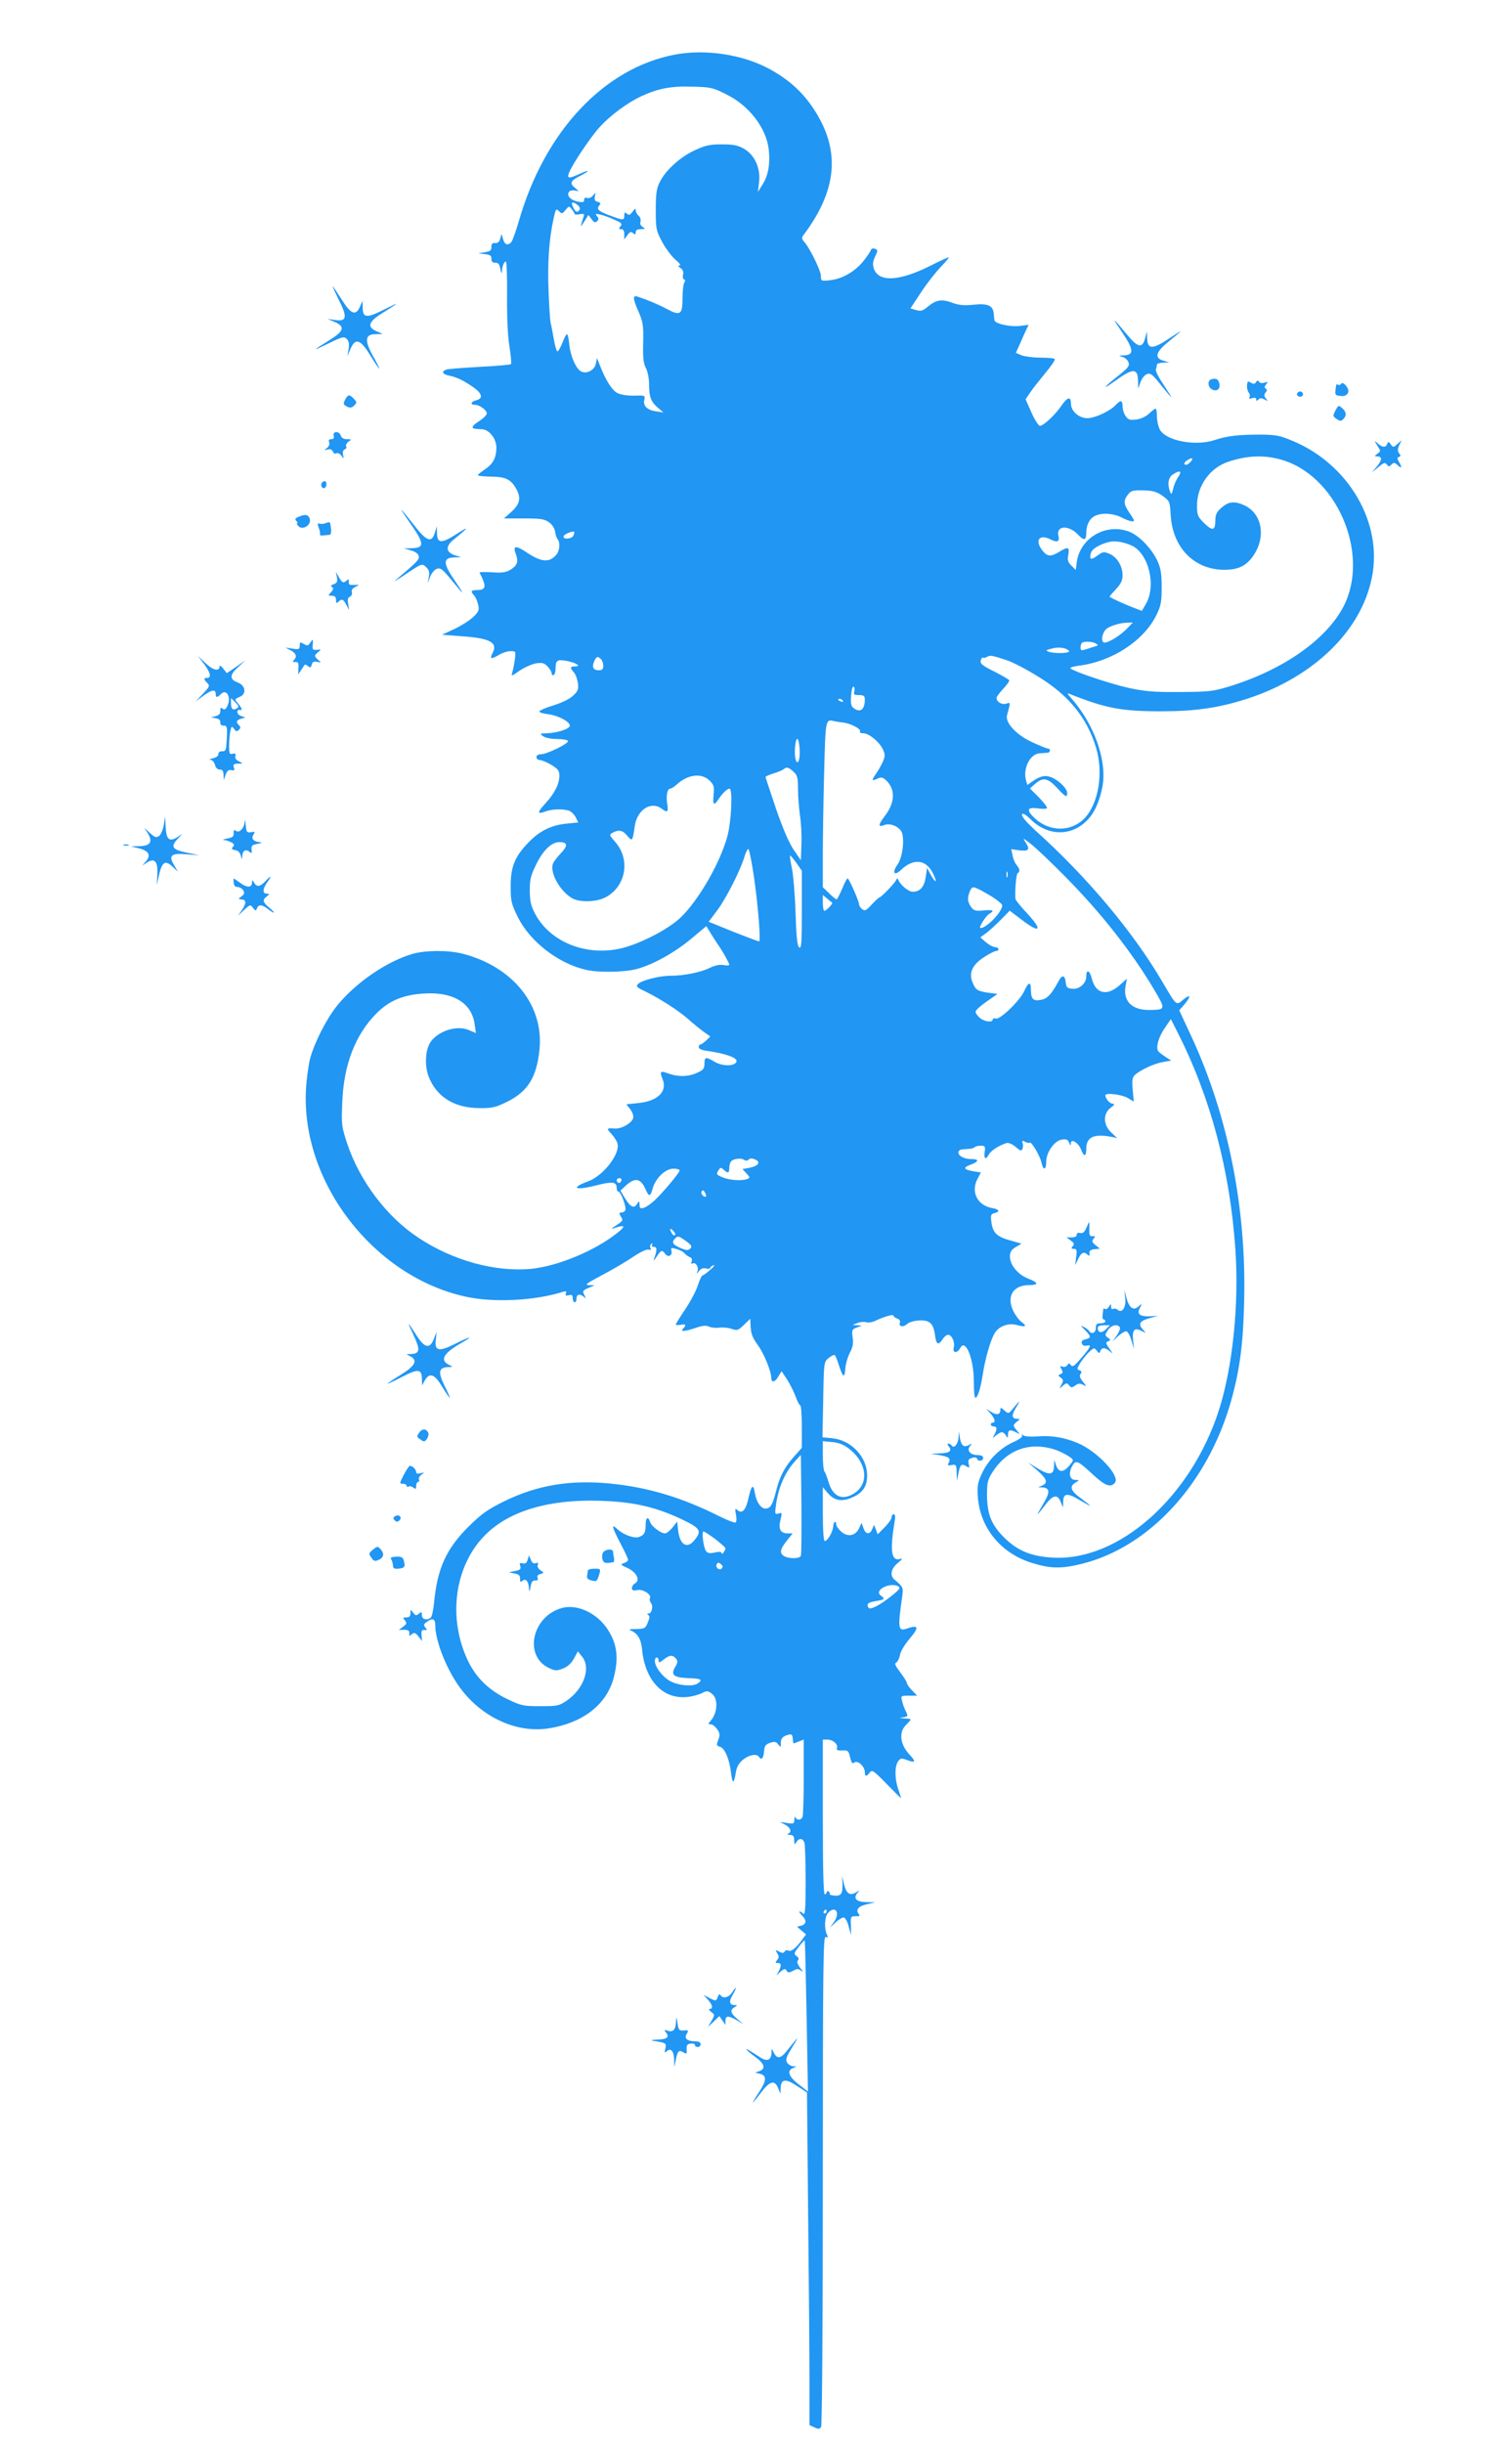<?xml version="1.0" standalone="no"?>
<!DOCTYPE svg PUBLIC "-//W3C//DTD SVG 20010904//EN"
 "http://www.w3.org/TR/2001/REC-SVG-20010904/DTD/svg10.dtd">
<svg version="1.0" xmlns="http://www.w3.org/2000/svg"
 width="792pt" height="1280pt" viewBox="0 0 792 1280"
 preserveAspectRatio="xMidYMid meet">
<g transform="translate(0,1280) scale(0.1,-0.1)"
fill="#2196f3" stroke="none">
<path d="M3535 12514 c-370 -70 -681 -401 -816 -868 -16 -55 -34 -105 -40
-113 -18 -21 -36 -15 -44 15 l-8 27 -7 -25 c-4 -17 -13 -24 -26 -23 -15 2 -20
-4 -20 -20 1 -18 -6 -23 -34 -28 l-35 -6 35 -4 c28 -3 35 -8 34 -25 0 -14 6
-20 20 -20 16 1 22 -7 27 -34 4 -20 7 -26 8 -13 1 28 11 53 21 53 4 0 7 -82 6
-182 -1 -113 4 -215 13 -266 7 -45 11 -86 7 -89 -3 -3 -76 -10 -162 -14 -86
-5 -165 -11 -175 -14 -27 -9 -23 -24 9 -31 43 -9 74 -23 124 -57 53 -35 62
-63 23 -73 -29 -7 -34 -24 -7 -24 24 0 62 -28 62 -45 0 -8 -18 -26 -41 -41
-38 -24 -44 -37 -16 -40 7 0 22 -2 33 -2 38 -3 74 -50 74 -96 0 -53 -17 -85
-60 -114 -19 -13 -36 -26 -37 -30 -2 -4 27 -7 65 -8 77 0 105 -13 132 -57 31
-51 26 -84 -20 -126 l-40 -36 104 0 c90 0 108 -3 133 -21 17 -13 29 -32 31
-50 2 -16 8 -33 13 -38 13 -14 11 -58 -4 -77 -37 -48 -80 -45 -163 11 -51 34
-68 32 -54 -6 17 -43 11 -63 -22 -85 -27 -17 -45 -20 -101 -16 -37 2 -66 2
-65 -2 37 -71 35 -91 -12 -91 -33 0 -37 -6 -16 -29 8 -9 17 -31 21 -49 6 -28
2 -36 -27 -64 -18 -17 -62 -45 -98 -62 l-65 -30 104 -8 c148 -10 190 -33 161
-88 -17 -31 -7 -34 31 -11 19 12 47 21 63 21 28 0 28 -1 23 -42 -3 -24 -9 -54
-13 -67 -7 -24 -6 -24 38 7 25 17 64 34 85 38 34 5 44 2 62 -17 11 -12 21 -29
21 -36 0 -8 5 -11 10 -8 6 3 10 17 10 30 0 47 7 53 58 44 51 -10 80 -29 44
-29 -26 0 -28 -7 -6 -31 9 -10 18 -35 21 -56 4 -33 1 -42 -25 -66 -18 -18 -59
-37 -103 -51 -41 -12 -74 -27 -74 -32 0 -5 20 -11 45 -14 52 -6 115 -39 115
-60 0 -17 -64 -38 -120 -40 -37 -1 -39 -2 -21 -15 12 -9 42 -15 72 -15 29 0
56 -5 59 -10 8 -12 -110 -70 -142 -70 -14 0 -23 -6 -23 -15 0 -8 7 -15 17 -15
9 0 36 -11 60 -25 35 -21 43 -31 43 -56 0 -45 -24 -92 -71 -144 -46 -50 -47
-61 -3 -45 33 13 91 15 123 5 11 -3 28 -19 36 -34 l14 -28 -58 -6 c-80 -7
-143 -37 -200 -96 -74 -76 -96 -128 -96 -232 0 -78 3 -91 37 -161 64 -129 212
-244 358 -277 66 -15 197 -13 264 4 86 23 200 86 288 160 l78 65 26 -43 c14
-23 34 -53 43 -66 21 -31 50 -84 51 -93 0 -4 -13 -5 -29 -2 -20 4 -45 -1 -74
-15 -49 -24 -136 -41 -207 -41 -56 0 -149 -24 -168 -43 -12 -13 -7 -18 40 -40
75 -37 172 -99 223 -144 23 -21 59 -50 79 -65 l37 -26 -22 -21 c-13 -12 -26
-21 -31 -21 -4 0 -8 -6 -8 -14 0 -9 17 -16 48 -20 91 -13 154 -35 150 -54 -5
-26 -71 -28 -114 -3 -47 28 -54 27 -54 -10 0 -26 -6 -33 -43 -49 -45 -20 -100
-20 -154 1 -34 13 -38 6 -23 -31 28 -66 -25 -118 -131 -127 l-58 -6 21 -27
c12 -17 18 -35 14 -47 -8 -25 -60 -55 -94 -53 -45 3 -47 1 -20 -27 14 -16 29
-38 32 -50 17 -53 -73 -170 -152 -199 -97 -36 -71 -50 40 -22 85 22 108 19
108 -12 0 -11 4 -20 9 -20 13 0 45 -86 36 -99 -3 -6 -13 -11 -21 -11 -12 0
-12 -3 -2 -21 14 -21 13 -22 -39 -56 -14 -10 -12 -10 15 -1 47 15 49 5 5 -29
-120 -95 -314 -175 -454 -188 -186 -17 -408 44 -587 163 -166 109 -307 296
-373 492 -30 92 -31 99 -26 220 8 195 68 350 177 461 67 68 140 99 250 106
153 10 251 -49 266 -160 l7 -47 -38 16 c-62 26 -158 -4 -199 -62 -28 -39 -33
-123 -11 -181 41 -107 135 -166 267 -166 66 -1 85 4 142 32 111 54 157 129
172 275 23 231 -139 433 -401 501 -77 20 -197 19 -266 -1 -135 -40 -295 -150
-392 -269 -57 -70 -120 -195 -143 -280 -8 -33 -18 -103 -21 -156 -29 -486 351
-982 834 -1089 147 -33 365 -22 512 25 16 5 20 3 15 -9 -4 -11 0 -13 15 -9 16
4 21 1 21 -16 0 -11 5 -21 10 -21 6 0 10 9 10 20 0 23 19 26 39 8 11 -11 11
-9 2 10 -11 20 -9 24 21 37 l33 14 -30 1 c-25 0 -13 9 70 53 55 29 128 72 163
96 37 25 70 40 79 37 11 -4 14 -2 10 9 -4 8 -1 17 5 21 7 4 8 3 4 -4 -4 -7 -1
-12 10 -12 17 0 16 -18 -1 -65 -4 -11 2 -5 14 13 24 37 29 38 46 15 15 -20 39
-8 32 17 -4 16 -1 17 27 9 17 -5 36 -15 41 -22 6 -7 18 -16 27 -20 12 -4 15
-12 11 -23 -4 -11 -2 -15 4 -11 16 10 34 -18 27 -39 -6 -18 -6 -18 8 0 10 13
22 17 37 13 11 -3 21 -2 21 3 0 4 8 11 18 14 9 3 1 -8 -18 -24 -19 -17 -37
-30 -41 -30 -4 0 -14 -23 -24 -52 -9 -29 -39 -85 -66 -125 -27 -40 -49 -76
-49 -79 0 -4 11 -4 25 -2 27 6 32 -1 13 -20 -17 -17 7 -16 66 4 34 12 54 14
69 7 12 -6 36 -8 54 -6 18 3 47 0 65 -6 29 -10 34 -9 65 21 l33 32 1 -25 c2
-54 7 -69 40 -115 32 -45 69 -136 69 -170 0 -26 19 -24 36 6 l18 29 28 -42
c15 -23 35 -63 45 -89 9 -27 21 -48 25 -48 4 0 8 -50 8 -111 l0 -111 -41 -46
c-51 -58 -75 -104 -95 -185 -18 -70 -29 -87 -55 -87 -24 0 -48 36 -55 82 -8
49 -18 41 -33 -26 -14 -64 -33 -85 -57 -65 -14 11 -15 9 -9 -23 4 -20 3 -38
-2 -41 -5 -3 -44 12 -86 33 -195 98 -375 152 -573 171 -208 20 -379 -8 -553
-93 -87 -43 -118 -65 -186 -132 -117 -116 -164 -219 -181 -396 -4 -41 -12 -78
-18 -82 -22 -15 -46 -8 -46 13 0 19 -2 20 -16 8 -14 -11 -18 -10 -30 6 -14 18
-14 18 -14 -3 0 -16 -6 -22 -21 -22 -19 0 -20 -2 -8 -16 11 -14 10 -18 -10
-33 l-22 -17 28 1 c21 0 28 -5 27 -18 -2 -15 1 -16 13 -5 13 10 19 8 35 -12
l19 -24 -3 30 c-2 23 1 29 15 28 15 -2 16 1 5 13 -10 12 -9 18 7 29 30 23 45
17 45 -17 0 -78 53 -217 120 -314 113 -164 303 -254 476 -226 179 29 302 125
339 266 27 105 17 179 -34 255 -56 84 -159 131 -238 109 -155 -43 -201 -248
-70 -313 34 -16 42 -17 75 -4 24 9 44 26 58 52 l21 38 23 -29 c46 -58 8 -167
-80 -228 -41 -28 -49 -30 -139 -30 -90 0 -101 2 -173 37 -97 46 -164 112 -206
199 -109 227 -71 500 90 661 134 134 361 195 657 176 142 -9 248 -36 369 -93
101 -48 109 -61 71 -109 -39 -50 -78 -28 -87 50 l-5 46 -24 -31 c-14 -17 -31
-31 -40 -31 -22 0 -71 37 -78 60 -10 32 -23 23 -23 -14 0 -42 -7 -55 -35 -65
-25 -9 -81 11 -114 42 -33 30 -28 11 17 -76 22 -41 40 -80 40 -86 0 -5 -10
-13 -22 -17 -20 -6 -18 -9 20 -26 48 -23 67 -64 38 -80 -9 -5 -16 -16 -16 -25
0 -12 7 -14 29 -10 30 6 77 -25 65 -44 -3 -5 0 -16 6 -24 13 -16 4 -55 -13
-55 -8 0 -9 -3 -1 -8 8 -5 7 -16 -3 -39 -12 -31 -17 -33 -61 -34 -34 0 -42 -2
-27 -8 35 -15 53 -45 58 -98 16 -168 114 -267 245 -249 23 3 55 12 70 20 25
13 30 12 51 -4 34 -25 30 -101 -7 -142 -14 -16 -14 -18 1 -18 9 0 24 -12 34
-26 14 -21 15 -31 5 -56 -10 -26 -9 -31 8 -35 26 -7 50 -62 59 -136 8 -63 15
-62 26 5 4 24 16 46 36 62 31 26 73 34 84 16 13 -20 24 -9 27 27 2 30 8 38 32
46 24 8 32 6 43 -9 12 -16 13 -16 13 9 0 20 7 30 26 38 31 11 34 9 37 -20 1
-11 2 -21 3 -21 2 0 14 4 28 10 l26 10 0 -194 c0 -107 -3 -201 -6 -210 -7 -19
-30 -21 -37 -3 -3 6 -6 1 -6 -12 -1 -22 -4 -23 -38 -18 l-38 6 28 -15 c28 -15
36 -39 15 -47 -7 -3 -3 -6 10 -6 17 -1 22 -7 22 -28 1 -24 2 -25 11 -11 14 25
36 22 43 -4 3 -13 6 -104 6 -202 0 -140 -3 -177 -12 -168 -7 7 -16 12 -20 12
-4 0 1 -9 12 -20 26 -26 25 -46 -2 -54 l-23 -6 23 -20 24 -20 -20 -27 c-30
-43 -59 -66 -72 -58 -7 4 -16 2 -20 -5 -6 -9 -12 -9 -29 0 -20 10 -21 10 -10
-9 10 -15 10 -23 0 -35 -11 -13 -11 -16 3 -16 19 0 20 -13 5 -43 l-12 -22 22
20 c19 16 24 17 31 5 7 -12 13 -12 34 -1 21 12 28 12 43 0 11 -9 10 -4 -5 15
-15 20 -19 33 -13 39 7 7 5 14 -6 23 -16 11 -15 15 11 49 15 20 29 35 31 33 2
-2 6 -180 10 -397 l7 -394 -48 37 c-53 41 -64 72 -30 86 20 8 20 9 1 9 -11 1
-25 9 -32 19 -9 16 -5 30 28 83 22 35 30 53 19 39 -11 -14 -34 -42 -50 -62
-32 -40 -51 -41 -68 -5 -10 21 -11 21 -11 -6 -1 -35 -24 -44 -56 -23 -14 9
-36 23 -50 32 -43 28 -27 7 20 -27 49 -35 58 -63 23 -75 l-23 -8 25 -6 c37 -9
36 -35 -4 -96 -20 -30 -34 -54 -32 -54 2 0 22 24 44 54 46 60 71 65 89 18 l11
-27 1 31 c2 47 26 50 86 10 l52 -34 6 -639 c4 -351 7 -743 7 -871 l0 -232 26
-12 c21 -10 27 -9 35 3 5 8 9 539 9 1293 0 1141 2 1278 15 1272 12 -4 13 -2 7
12 -16 30 -13 95 5 114 38 42 66 2 32 -46 l-22 -31 31 29 c17 15 36 26 43 24
8 -3 19 -24 25 -49 l12 -44 -1 50 c-2 48 -1 50 25 50 21 -1 24 2 16 12 -18 22
-1 41 44 51 l43 10 -48 1 c-52 1 -69 19 -46 48 13 15 12 15 -7 3 -32 -20 -51
-6 -63 42 l-10 43 2 -40 c1 -52 -7 -65 -42 -62 -16 1 -27 5 -25 9 2 4 0 9 -6
13 -5 3 -10 1 -10 -4 0 -6 -4 -11 -10 -11 -7 0 -10 142 -10 405 l0 405 24 0
c29 0 57 -25 50 -44 -4 -10 3 -14 27 -13 30 2 34 -1 42 -36 7 -30 12 -35 22
-27 17 14 55 -21 55 -50 0 -25 9 -25 26 -2 12 15 20 10 89 -61 41 -42 75 -76
75 -73 0 2 -7 23 -15 46 -19 54 -19 120 -1 146 13 17 18 18 47 7 43 -17 48 -9
16 25 -52 54 -61 119 -22 158 14 14 25 27 25 29 0 3 -15 6 -32 6 -29 2 -30 2
-7 6 26 4 26 5 14 31 -8 15 -17 39 -20 55 -7 26 -6 27 36 27 l43 0 -27 28
c-15 15 -27 33 -27 39 0 5 -16 31 -35 56 -25 33 -31 46 -21 50 7 3 16 21 20
39 3 20 26 58 53 89 49 58 44 72 -18 50 -45 -15 -47 3 -23 170 6 46 5 48 -41
87 -25 21 -18 58 18 87 24 20 27 25 11 21 -46 -13 -53 43 -28 196 5 25 3 38
-5 38 -6 0 -11 -7 -11 -16 0 -9 -16 -32 -36 -52 l-37 -37 -9 25 -10 25 -9 -22
c-12 -31 -35 -29 -46 4 l-10 28 -14 -30 c-19 -39 -61 -46 -95 -14 -13 12 -24
28 -24 36 0 24 -15 13 -16 -12 -2 -28 -29 -75 -44 -75 -6 0 -10 56 -10 141 l0
141 25 -30 c35 -41 73 -48 129 -24 56 25 78 58 78 116 0 96 -83 184 -182 194
l-52 5 4 197 c3 196 4 198 28 218 14 11 28 18 32 16 4 -3 15 -29 24 -59 20
-61 29 -64 32 -8 2 21 12 56 23 78 16 29 20 50 15 82 -5 38 -3 42 22 51 l27
10 -25 2 -25 1 25 10 c13 6 34 8 46 5 13 -4 35 0 51 8 44 21 93 35 93 26 0 -5
9 -11 19 -15 11 -3 18 -12 15 -20 -9 -22 16 -28 37 -9 11 10 38 18 64 19 54 3
74 -16 82 -74 7 -52 17 -59 39 -26 9 14 22 25 30 25 19 0 37 -38 30 -66 -8
-31 18 -33 34 -3 28 52 72 -60 71 -181 0 -44 3 -80 8 -80 12 0 28 50 40 130
12 75 37 163 58 203 20 40 73 61 120 48 44 -13 55 -6 25 15 -12 8 -32 34 -43
56 -39 77 -4 138 81 138 52 0 51 13 -4 34 -53 20 -96 72 -96 115 0 24 7 36 30
50 l31 18 -59 17 c-70 19 -92 40 -99 96 -5 36 -3 42 16 47 31 8 26 20 -14 27
-75 14 -110 83 -76 150 l19 36 -39 6 c-52 9 -57 20 -14 35 43 16 45 29 4 29
-38 0 -69 16 -69 35 0 8 10 16 23 16 12 1 29 2 39 3 9 1 20 4 24 9 4 4 18 7
32 7 21 0 24 -4 20 -30 -6 -38 5 -47 21 -17 11 21 51 47 93 61 10 3 30 -5 48
-20 25 -22 31 -23 36 -10 3 9 4 23 0 31 -4 12 -2 13 13 6 10 -6 21 -8 24 -5 9
9 54 -68 62 -103 9 -44 25 -42 25 2 0 50 43 112 82 117 23 4 32 0 38 -16 7
-18 9 -18 9 -3 1 27 41 2 54 -34 15 -39 27 -37 27 5 0 62 40 80 134 62 l28 -6
-31 29 c-43 40 -44 100 -3 130 20 15 23 20 10 21 -15 0 -38 27 -38 44 0 15 88
4 117 -14 l32 -19 -6 62 c-4 52 -2 65 13 79 32 27 99 58 145 66 l44 8 -30 19
c-16 11 -34 24 -38 30 -14 18 1 74 34 121 l32 47 35 -69 c173 -341 275 -724
303 -1138 20 -288 -15 -620 -87 -843 -147 -455 -525 -790 -869 -770 -113 6
-186 36 -256 106 -67 67 -89 123 -89 226 0 61 4 77 29 116 73 114 187 158 316
121 44 -13 105 -47 105 -59 0 -5 -11 -20 -25 -35 -29 -31 -50 -28 -64 10 l-9
27 -1 -33 c-1 -46 -23 -50 -84 -13 l-52 32 48 -41 c52 -46 58 -66 25 -80 -23
-9 -23 -9 -2 -9 44 -2 46 -24 10 -84 -19 -32 -33 -57 -31 -57 1 0 20 22 40 49
41 54 65 58 82 13 l11 -27 1 31 c1 45 22 47 85 9 31 -18 56 -32 56 -30 0 2
-23 20 -50 40 -53 39 -60 61 -25 82 20 12 20 12 -2 13 -29 0 -38 32 -18 70 19
37 28 34 113 -45 61 -56 90 -67 112 -40 29 35 -91 164 -195 208 -69 29 -134
40 -205 35 -43 -3 -73 -1 -81 6 -9 8 -10 8 -5 -1 4 -7 -14 -21 -48 -36 -69
-32 -131 -94 -163 -164 -22 -47 -25 -66 -21 -123 12 -162 121 -295 284 -345
96 -30 153 -31 259 -5 357 88 662 422 784 855 45 162 63 296 68 522 12 485
-83 964 -273 1378 l-67 144 27 31 c36 43 33 57 -6 25 -38 -32 -34 -35 -111 96
-152 259 -394 548 -666 792 -45 42 -71 72 -68 81 4 10 18 2 49 -28 99 -95 236
-84 315 25 36 50 63 140 63 207 0 131 -65 288 -169 406 -22 25 -23 28 -6 21
186 -74 269 -90 475 -90 185 0 304 18 454 66 348 114 596 355 652 634 58 285
-120 593 -415 716 -66 28 -88 32 -166 33 -119 0 -179 -7 -244 -29 -100 -33
-256 -3 -286 56 -8 15 -15 46 -15 69 0 22 -3 40 -7 40 -4 0 -19 -12 -34 -26
-16 -15 -43 -28 -67 -31 -33 -4 -42 -2 -56 18 -9 13 -16 36 -16 51 0 33 -10
35 -36 7 -29 -32 -109 -69 -149 -69 -43 0 -85 37 -85 74 0 41 -17 39 -49 -7
-34 -50 -95 -107 -114 -107 -7 0 -27 31 -44 69 l-31 70 26 38 c14 21 50 66 79
101 29 35 51 67 48 71 -2 5 -36 8 -74 8 -38 0 -83 6 -100 12 l-30 13 21 46
c11 26 26 59 33 74 l13 27 -46 -6 c-53 -6 -131 12 -133 30 -1 7 -3 23 -4 36
-4 41 -31 53 -106 45 -52 -5 -78 -2 -113 11 -53 20 -82 15 -126 -21 -26 -22
-36 -25 -61 -18 l-30 9 56 85 c31 47 77 105 101 130 24 25 44 48 44 52 0 3
-44 -17 -97 -44 -163 -82 -272 -87 -296 -14 -7 21 -5 37 7 63 15 31 15 34 -1
40 -10 4 -19 1 -21 -6 -2 -7 -18 -31 -36 -54 -43 -56 -110 -96 -174 -104 -51
-6 -52 -5 -52 21 0 28 -58 146 -87 179 -12 12 -14 22 -8 31 183 241 200 452
54 670 -58 87 -130 151 -231 206 -140 75 -333 104 -493 74z m269 -208 c121
-59 211 -178 223 -291 8 -73 -3 -134 -32 -180 l-25 -40 6 51 c9 73 -23 143
-79 175 -34 19 -56 23 -118 23 -63 0 -86 -6 -142 -32 -75 -35 -152 -105 -182
-167 -16 -32 -20 -60 -20 -145 0 -100 2 -108 34 -168 19 -35 51 -77 70 -93 20
-16 29 -29 21 -29 -10 0 -9 -4 5 -14 12 -8 16 -20 13 -34 -3 -12 -1 -23 5 -25
7 -2 7 -8 1 -18 -5 -8 -9 -45 -9 -84 0 -83 -12 -91 -84 -52 -41 22 -100 47
-153 64 -25 8 -23 -13 8 -82 22 -52 25 -70 23 -159 -2 -79 1 -108 14 -133 10
-19 17 -55 17 -88 0 -64 10 -90 48 -122 l27 -23 -40 6 c-46 7 -68 30 -60 61 5
22 3 23 -52 21 -33 -1 -71 5 -88 13 -29 14 -64 70 -95 151 l-13 33 -6 -30 c-7
-35 -51 -56 -79 -39 -27 16 -55 83 -60 141 -3 29 -8 53 -12 53 -4 0 -15 -20
-24 -45 -10 -25 -21 -45 -26 -45 -4 0 -13 28 -19 63 -6 34 -13 73 -17 87 -3
14 -8 93 -11 175 -5 145 3 262 27 372 11 49 13 52 28 37 15 -15 17 -15 34 6
18 22 19 22 33 4 8 -10 15 -22 15 -25 0 -3 12 -4 27 -1 20 4 25 1 21 -9 -3 -8
-8 -25 -12 -39 -6 -20 -3 -18 14 9 l22 35 17 -22 c13 -18 19 -20 29 -10 9 9 9
15 -1 26 -10 13 -8 14 18 8 17 -4 50 -16 74 -27 37 -16 42 -21 31 -34 -10 -12
-10 -15 4 -15 11 0 16 -9 16 -27 l0 -27 16 22 c13 18 19 21 30 11 11 -9 14 -8
14 5 0 11 9 16 28 16 23 1 25 2 9 11 -11 7 -16 17 -12 28 3 10 -1 24 -10 31
-8 7 -15 20 -15 28 0 12 -4 11 -16 -6 -13 -18 -19 -21 -30 -11 -11 9 -14 7
-14 -10 0 -26 -6 -26 -74 0 -62 23 -73 33 -57 53 9 10 7 15 -8 19 -15 3 -18
11 -15 28 5 23 5 23 -10 5 -8 -10 -22 -16 -31 -13 -10 4 -15 1 -15 -10 0 -12
-7 -14 -32 -9 -39 7 -63 33 -47 52 5 6 20 9 32 6 22 -5 21 -5 -2 15 -29 24
-23 36 30 63 52 27 50 34 -3 10 -60 -27 -70 -26 -57 6 15 40 110 183 158 236
53 60 146 129 216 162 89 42 159 56 272 52 95 -2 108 -5 177 -40z m-779 -579
c10 -8 15 -19 11 -25 -11 -18 -22 -14 -34 13 -13 28 -5 32 23 12z m3678 -1332
c295 -77 476 -491 336 -768 -90 -176 -318 -336 -604 -423 -82 -25 -105 -27
-255 -28 -138 -1 -182 3 -270 22 -98 22 -285 85 -303 102 -5 4 16 10 45 14
174 22 340 131 406 266 23 48 27 67 27 145 0 71 -5 100 -22 137 -30 65 -96
134 -149 154 -121 46 -257 -33 -274 -161 l-5 -40 -23 23 c-18 18 -22 29 -16
57 7 41 -1 44 -48 15 -44 -27 -62 -25 -87 6 -42 53 -18 89 40 60 37 -19 51
-13 43 18 -13 54 53 58 102 7 32 -34 44 -32 44 9 0 41 18 76 47 89 37 17 95
13 138 -9 37 -19 65 -26 65 -15 0 2 -11 21 -25 41 -30 44 -31 64 -6 95 16 20
26 22 80 21 51 -1 70 -7 101 -29 37 -27 38 -30 42 -98 9 -171 121 -287 278
-289 76 0 117 19 155 74 69 100 45 225 -52 266 -49 21 -79 17 -115 -15 -26
-23 -32 -36 -32 -70 -1 -51 -16 -53 -62 -7 -30 30 -34 40 -34 88 0 105 69 200
167 231 96 31 179 35 266 12z m-468 -15 c-10 -11 -22 -17 -28 -13 -6 4 -3 12
8 20 28 20 41 16 20 -7z m-63 -77 c-11 -16 -23 -44 -27 -63 -7 -30 -9 -32 -16
-15 -15 38 -10 73 13 89 37 26 52 20 30 -11z m-3168 -307 c-7 -19 -58 -23 -52
-4 4 11 48 29 56 23 1 -1 0 -10 -4 -19z m2924 -53 c90 -42 131 -214 72 -310
l-19 -32 -52 20 c-44 17 -107 46 -117 54 -1 1 14 19 33 39 27 29 35 46 35 74
0 48 -29 95 -69 112 -29 12 -35 11 -62 -9 -35 -26 -44 -22 -35 12 5 23 50 49
101 60 27 6 73 -2 113 -20z m-24 -434 c-41 -43 -113 -84 -125 -72 -15 15 0 62
24 75 31 16 68 26 101 27 l30 1 -30 -31z m-164 -79 c13 -8 13 -9 0 -14 -8 -2
-30 -9 -47 -15 -29 -9 -33 -8 -33 8 0 10 3 21 7 24 9 10 56 8 73 -3z m-162
-26 c12 -4 22 -10 22 -15 0 -11 -80 -12 -107 -2 -16 6 -15 8 7 14 33 9 51 10
78 3z m-303 -62 c33 -11 109 -51 169 -89 156 -96 251 -215 297 -368 40 -130
14 -291 -59 -369 -70 -74 -186 -74 -264 1 -43 41 -37 57 16 50 24 -4 46 -3 50
0 4 4 -15 29 -41 56 l-48 48 28 25 c41 35 65 30 113 -21 46 -50 54 -54 54 -27
0 23 -46 67 -84 82 -32 12 -58 6 -98 -22 l-27 -19 -7 26 c-16 63 22 137 72
140 16 1 35 3 42 3 15 2 16 22 1 22 -6 0 -43 15 -84 34 -82 38 -141 102 -130
141 19 69 19 68 -4 60 -23 -7 -51 9 -51 30 0 6 16 28 36 49 19 20 33 40 30 44
-2 4 -38 25 -79 46 -61 30 -74 41 -70 57 3 10 8 17 12 15 4 -3 13 -1 21 4 16
10 27 8 105 -18z m-2127 6 c7 -7 12 -22 12 -35 0 -18 -6 -23 -24 -23 -29 0
-37 17 -23 48 12 25 18 27 35 10z m1327 -169 c-5 -16 -1 -19 24 -19 26 0 31
-4 31 -24 0 -53 -25 -71 -60 -43 -12 9 -15 26 -12 64 2 30 8 50 13 47 6 -3 7
-14 4 -25z m-60 -49 c3 -6 -1 -7 -9 -4 -18 7 -21 14 -7 14 6 0 13 -4 16 -10z
m3 -114 c39 -5 94 -34 87 -46 -4 -6 4 -10 16 -10 30 0 82 -42 102 -81 14 -29
14 -37 2 -67 -8 -18 -24 -46 -35 -62 -26 -37 -25 -42 5 -28 20 9 28 8 44 -6
52 -47 51 -117 -4 -189 -36 -47 -37 -61 -1 -47 32 12 84 -13 92 -45 12 -47 -1
-130 -25 -163 -30 -42 -17 -62 18 -28 66 63 133 56 169 -20 25 -51 12 -51 -15
-1 l-17 32 -7 -48 c-8 -52 -29 -76 -67 -77 -22 0 -63 32 -76 61 -5 12 -7 12
-12 0 -8 -17 -79 -91 -88 -91 -3 0 -21 -17 -40 -37 -29 -32 -36 -35 -50 -24
-9 7 -16 19 -16 25 0 16 -53 136 -60 136 -4 0 -17 -25 -29 -55 -13 -30 -26
-55 -29 -55 -3 0 -21 14 -39 32 l-33 32 0 170 c0 94 3 289 7 433 7 279 7 278
54 266 10 -2 30 -5 47 -7z m-229 -151 c1 -54 -14 -77 -23 -35 -8 43 4 122 15
95 4 -11 8 -38 8 -60z m-32 -107 c20 -18 23 -31 23 -90 0 -38 5 -99 10 -136 6
-37 10 -106 8 -152 l-3 -85 -39 57 c-25 38 -56 111 -92 215 -29 87 -54 161
-54 164 0 3 19 12 43 19 23 7 46 17 52 22 15 13 27 10 52 -14z m-442 -44 c24
-23 27 -31 23 -75 -6 -54 2 -61 25 -25 21 31 46 56 58 56 18 0 10 -172 -11
-250 -42 -153 -172 -370 -268 -445 -75 -59 -200 -120 -287 -141 -183 -43 -370
31 -450 177 -24 45 -29 66 -30 124 0 60 5 80 33 137 37 76 81 118 122 118 44
0 46 -18 8 -58 -20 -21 -38 -45 -42 -56 -17 -48 41 -149 105 -182 40 -20 122
-18 169 6 107 55 134 195 55 288 -34 39 -35 41 -16 51 32 18 54 13 77 -16 26
-32 28 -28 39 51 12 85 85 133 141 91 30 -23 36 -18 29 25 -7 42 0 80 16 80 5
0 19 9 31 19 58 55 130 65 173 25z m1861 -501 c187 -188 352 -397 471 -598 59
-100 59 -103 -23 -104 -95 -2 -143 46 -128 127 l7 37 -30 -27 c-70 -67 -133
-56 -154 27 -11 45 -29 52 -29 11 0 -36 -37 -68 -73 -64 -28 3 -32 7 -35 36
-4 36 -19 38 -36 6 -38 -71 -60 -94 -93 -100 -41 -8 -53 4 -53 54 0 43 -13 40
-35 -8 -23 -51 -128 -152 -149 -144 -9 3 -16 1 -16 -5 0 -17 -43 -12 -67 8
-13 11 -23 25 -23 33 0 7 26 31 58 53 l57 40 -47 6 c-59 9 -67 14 -84 55 -21
49 0 94 63 133 26 17 54 31 61 31 19 0 14 20 -5 20 -10 0 -31 11 -48 25 l-30
26 30 22 c17 12 51 44 77 70 l47 48 67 -51 c93 -70 106 -52 26 35 -34 36 -63
71 -63 78 -4 39 4 133 12 135 13 5 11 23 -6 42 -8 9 -18 31 -21 50 l-7 33 41
-6 c50 -6 59 3 35 40 -17 27 -16 27 27 -7 25 -19 104 -94 176 -167z m-1627 -3
c22 -152 37 -340 27 -340 -4 0 -65 23 -136 51 l-128 52 46 61 c47 64 122 211
143 284 7 23 16 39 20 35 4 -4 17 -69 28 -143z m224 69 l27 -39 0 -206 c0
-173 -2 -205 -14 -195 -10 8 -15 56 -19 184 -3 94 -12 200 -20 235 -7 34 -11
62 -8 62 3 -1 18 -19 34 -41z m1104 -71 c-3 -7 -5 -2 -5 12 0 14 2 19 5 13 2
-7 2 -19 0 -25z m-79 -105 c28 -18 52 -38 52 -44 0 -34 -82 -119 -114 -119
-12 0 25 60 44 73 32 19 24 24 -29 19 -42 -4 -50 -1 -65 19 -19 28 -20 49 -5
83 10 22 14 23 38 13 14 -6 50 -26 79 -44z m-839 -30 c6 -4 -31 -43 -41 -43
-4 0 -8 19 -8 42 l0 41 23 -19 c12 -10 24 -20 26 -21z m-437 -1345 c7 7 17 7
34 0 31 -14 16 -35 -33 -44 l-34 -6 21 -23 c19 -20 19 -23 5 -29 -29 -11 -94
-7 -131 9 -31 13 -33 16 -22 34 11 18 14 19 28 6 23 -21 30 -19 30 8 0 12 4
27 8 33 10 16 54 22 70 10 8 -6 17 -5 24 2z m-362 -57 c0 -12 -86 -115 -131
-157 -19 -18 -44 -35 -56 -39 -19 -5 -23 -3 -23 17 -1 20 -2 21 -11 6 -16 -29
-36 -21 -64 25 l-25 42 30 28 c47 42 76 36 101 -20 18 -42 26 -41 38 4 15 53
67 103 108 103 18 0 33 -4 33 -9z m-306 -56 c-4 -8 -10 -12 -15 -9 -14 8 -10
24 6 24 9 0 12 -6 9 -15z m444 -80 c-9 -9 -30 14 -23 25 6 9 10 8 17 -4 6 -10
8 -19 6 -21z m-162 -203 c-4 -3 -11 0 -16 8 -15 24 -11 33 6 15 9 -9 13 -19
10 -23z m80 -70 c-11 -11 -19 -11 -48 1 -45 19 -52 31 -32 51 14 15 19 14 54
-11 32 -23 37 -30 26 -41z m829 -1047 c98 -74 110 -188 25 -238 -61 -36 -109
-13 -131 65 -7 24 -16 47 -21 53 -4 5 -8 42 -8 83 l0 75 50 -5 c33 -3 61 -14
85 -33z m-250 -562 c-5 -16 -59 -17 -86 -3 -27 15 -24 36 12 81 l31 39 -25 0
c-39 0 -51 23 -39 70 9 38 9 40 -10 34 -19 -6 -20 -3 -13 47 13 92 48 172 104
232 l26 28 3 -258 c1 -142 0 -263 -3 -270z m-448 87 c29 -23 53 -44 53 -48 0
-12 -20 -38 -20 -26 0 8 -11 9 -35 4 -25 -6 -38 -4 -46 6 -14 17 -25 104 -14
104 5 0 32 -18 62 -40z m33 -154 c-13 -13 -35 7 -25 24 5 8 11 8 21 -1 10 -8
12 -15 4 -23z m928 -95 c9 -6 1 -17 -30 -42 -69 -56 -120 -82 -129 -68 -12 20
-2 28 42 35 43 7 47 11 22 29 -38 28 53 73 95 46z m-1167 -377 c10 -13 10 -20
-5 -45 -24 -40 -7 -54 68 -57 68 -2 79 -8 52 -27 -27 -20 -108 -12 -152 15
-38 24 -74 73 -74 103 0 9 5 17 10 17 6 0 10 -7 10 -16 0 -13 5 -12 26 5 32
25 47 26 65 5z m789 -1324 c0 -5 -5 -10 -11 -10 -5 0 -7 5 -4 10 3 6 8 10 11
10 2 0 4 -4 4 -10z"/>
<path d="M1775 11229 c46 -90 41 -114 -19 -105 l-41 6 38 -16 c55 -24 49 -47
-22 -92 -98 -61 -100 -64 -13 -22 75 37 84 39 98 25 12 -11 14 -26 10 -53 l-6
-37 16 38 c26 59 51 51 103 -33 23 -38 45 -70 47 -70 3 0 -11 29 -32 65 -46
83 -42 115 14 115 l37 1 -32 14 c-51 22 -44 49 26 93 98 61 100 64 15 22 -93
-47 -114 -46 -114 9 l-1 36 -13 -30 c-22 -51 -47 -42 -96 36 -24 38 -45 69
-47 69 -2 0 13 -32 32 -71z"/>
<path d="M5879 11058 c60 -89 62 -117 8 -119 -29 -1 -29 -2 -8 -8 13 -3 27
-16 32 -28 7 -19 -1 -29 -56 -73 -76 -60 -87 -77 -17 -27 96 70 122 71 123 3
l1 -41 12 34 c7 19 22 38 34 42 18 7 29 -2 72 -56 29 -36 53 -65 55 -65 2 0
-17 30 -41 67 -25 36 -43 72 -39 80 3 8 5 19 5 24 0 5 15 9 33 10 l32 1 -30 9
c-47 13 -42 42 13 89 26 21 58 49 72 60 14 12 -10 -2 -52 -30 -91 -61 -117
-61 -119 -2 l-1 37 -10 -37 c-15 -55 -38 -49 -99 25 -75 90 -78 91 -20 5z"/>
<path d="M6343 10813 c-19 -7 -16 -41 5 -52 26 -14 46 2 39 31 -6 24 -18 29
-44 21z"/>
<path d="M6532 10782 c-1 -14 3 -31 9 -38 6 -7 8 -18 4 -25 -5 -8 -1 -9 14 -4
14 4 21 2 21 -6 0 -10 3 -10 12 -1 8 8 16 8 32 0 19 -10 20 -10 7 5 -10 13
-11 20 -2 31 9 10 9 16 1 21 -8 5 -7 11 2 22 11 14 10 15 -9 9 -12 -4 -24 -2
-28 5 -6 8 -10 7 -16 -2 -6 -11 -13 -11 -27 -3 -15 10 -18 8 -20 -14z"/>
<path d="M7025 10790 c-4 -6 -11 -8 -16 -5 -9 6 -10 5 -14 -32 -2 -22 1 -25
35 -27 21 -2 38 16 32 34 -10 25 -30 41 -37 30z"/>
<path d="M6795 10741 c-7 -12 12 -24 25 -16 11 7 4 25 -10 25 -5 0 -11 -4 -15
-9z"/>
<path d="M1810 10711 c-14 -26 -13 -29 9 -41 15 -7 24 -6 36 6 15 15 15 18 -1
35 -22 24 -31 24 -44 0z"/>
<path d="M6995 10650 c-14 -27 -14 -30 6 -44 18 -12 24 -13 35 -1 19 19 17 38
-6 58 -19 16 -20 15 -35 -13z"/>
<path d="M1748 10518 c3 -12 -1 -18 -13 -18 -12 0 -15 -5 -11 -16 4 -10 -1
-22 -11 -30 -17 -12 -16 -13 3 -8 14 4 23 0 28 -11 3 -9 11 -13 17 -9 7 4 19
-1 27 -12 14 -18 14 -18 9 4 -3 15 0 25 9 29 8 3 11 10 7 16 -3 5 2 16 12 24
18 12 17 13 -7 13 -18 0 -29 7 -33 19 -8 25 -44 24 -37 -1z"/>
<path d="M7215 10466 c18 -28 18 -29 0 -42 -16 -12 -16 -14 -3 -14 29 0 29
-17 1 -52 l-28 -33 34 28 c30 25 36 27 46 14 9 -12 12 -12 24 0 11 12 16 12
32 -3 22 -20 24 -13 7 17 -11 18 -10 23 0 26 10 4 10 8 1 19 -9 11 -9 21 0 42
l13 27 -22 -20 c-21 -19 -22 -19 -35 -2 -11 15 -13 16 -19 2 -7 -20 -25 -19
-49 3 -20 17 -20 17 -2 -12z"/>
<path d="M1685 10270 c-8 -13 4 -32 16 -25 12 8 12 35 0 35 -6 0 -13 -4 -16
-10z"/>
<path d="M2143 10068 c81 -115 83 -137 13 -139 l-41 -1 37 -10 c22 -6 38 -17
41 -29 5 -19 -5 -29 -123 -129 -14 -11 12 4 58 35 82 55 83 55 103 36 16 -15
20 -27 15 -53 l-6 -33 13 34 c7 19 23 38 35 42 19 7 29 -1 73 -54 74 -90 78
-91 21 -7 -62 90 -63 119 -3 121 l36 1 -32 10 c-48 16 -51 47 -6 83 79 64 85
74 17 30 -82 -53 -104 -52 -105 4 l-1 36 -9 -31 c-17 -60 -43 -51 -111 37 -34
43 -63 79 -65 79 -2 0 16 -28 40 -62z"/>
<path d="M1568 10095 c-22 -8 -25 -14 -16 -23 7 -7 9 -12 4 -12 -4 0 0 -7 8
-16 22 -22 67 6 59 38 -7 23 -23 27 -55 13z"/>
<path d="M1705 10060 c-11 -4 -26 -5 -33 -2 -9 3 -10 -2 -2 -23 6 -15 8 -30 6
-34 -3 -4 5 -6 17 -5 12 1 27 3 33 3 7 1 10 14 8 33 -5 38 -4 37 -29 28z"/>
<path d="M1765 9777 c4 -22 1 -29 -16 -36 -16 -5 -19 -10 -10 -15 9 -6 8 -13
-5 -27 -16 -18 -16 -19 4 -19 16 0 22 -6 22 -22 0 -17 3 -19 12 -10 18 18 26
15 42 -15 l15 -28 -5 32 c-5 24 -2 34 9 38 8 4 13 14 10 24 -3 11 4 21 19 28
22 11 22 11 -7 10 -24 -2 -30 2 -28 17 1 13 -2 15 -10 7 -17 -17 -25 -14 -42
17 l-16 27 6 -28z"/>
<path d="M1624 9433 c-10 -15 -15 -16 -33 -5 -19 11 -21 10 -21 -9 0 -19 -4
-21 -37 -16 l-38 6 28 -15 c29 -16 34 -33 16 -51 -8 -8 -6 -11 7 -10 15 2 19
-4 17 -31 l-1 -34 16 24 c8 12 17 25 18 27 2 2 10 -1 18 -8 11 -9 15 -7 19 8
3 15 11 18 28 15 22 -5 23 -4 7 9 -10 8 -18 18 -18 22 0 4 8 14 18 21 15 13
15 14 -8 11 -22 -2 -25 2 -22 26 3 32 1 33 -14 10z"/>
<path d="M1068 9324 c34 -45 41 -74 17 -74 -19 0 -19 -7 1 -27 14 -14 12 -19
-23 -56 l-38 -40 44 32 c44 31 61 32 61 5 0 -18 8 -18 27 1 31 32 57 -21 32
-66 -8 -15 -14 -17 -23 -10 -9 8 -12 5 -12 -11 1 -15 -7 -24 -24 -28 l-25 -7
25 -4 c16 -3 25 -10 24 -22 -1 -11 5 -17 18 -17 17 0 19 -6 16 -67 -3 -62 -5
-68 -24 -67 -13 0 -21 -6 -20 -15 1 -9 -11 -18 -29 -22 -16 -4 -22 -7 -13 -8
10 0 20 -12 24 -26 4 -16 13 -25 25 -25 14 0 19 -7 20 -27 l1 -28 10 28 c8 21
15 27 30 24 15 -4 18 -1 13 14 -5 16 -1 19 22 20 28 0 28 0 5 12 -15 6 -22 17
-19 28 3 12 0 15 -14 12 -17 -5 -19 1 -19 40 0 24 3 59 6 76 6 28 8 30 20 14
10 -14 15 -16 25 -5 10 9 10 15 1 24 -17 17 -15 26 10 34 l23 7 -24 8 c-23 9
-24 36 -2 31 14 -3 7 12 -17 40 -13 16 -12 18 12 28 39 14 33 61 -9 76 -43 16
-43 40 2 80 l38 36 -48 -34 -49 -33 -19 24 c-10 13 -19 18 -19 12 0 -29 -33
-22 -72 15 l-42 39 32 -41z m172 -234 c-20 -12 -30 -3 -30 28 l0 26 23 -22
c18 -19 20 -24 7 -32z"/>
<path d="M858 8480 c-4 -24 -15 -50 -24 -57 -15 -11 -22 -9 -48 14 l-30 28 18
-28 c27 -45 14 -67 -42 -68 l-47 -1 45 -11 c51 -14 62 -37 33 -69 l-18 -21 26
17 c40 25 57 3 53 -66 l-3 -53 12 53 c16 69 33 79 70 44 l29 -27 -21 36 c-30
50 -13 63 71 55 l63 -5 -63 13 c-79 16 -90 31 -54 70 l27 29 -26 -17 c-42 -26
-58 -13 -61 52 l-3 57 -7 -45z"/>
<path d="M1282 8498 c-2 -34 -29 -63 -46 -49 -9 8 -12 5 -12 -12 1 -18 -6 -23
-34 -28 -19 -4 -27 -7 -17 -8 10 0 27 -6 38 -12 16 -8 18 -14 9 -24 -9 -11 -6
-14 12 -17 14 -2 25 -12 29 -28 6 -23 7 -23 8 -3 1 28 18 38 37 23 12 -11 14
-9 12 11 -3 20 3 25 32 30 19 4 26 7 15 8 -36 3 -51 18 -38 39 10 17 9 18 -12
14 -22 -4 -24 0 -28 39 -2 24 -4 32 -5 17z"/>
<path d="M648 8373 c6 -2 18 -2 25 0 6 3 1 5 -13 5 -14 0 -19 -2 -12 -5z"/>
<path d="M1390 8185 c-28 -29 -45 -32 -59 -7 -9 15 -10 15 -11 1 0 -28 -26
-29 -61 -3 -18 13 -34 24 -35 24 -1 0 -1 -10 0 -22 1 -15 7 -23 20 -23 10 0
24 -8 30 -17 8 -14 6 -21 -9 -32 -17 -13 -18 -15 -3 -16 28 0 30 -18 7 -53
l-22 -32 32 30 c31 29 33 29 46 11 13 -17 15 -17 21 -3 8 22 26 21 57 -3 37
-29 44 -24 8 6 -35 30 -38 41 -13 60 16 13 16 13 0 14 -24 0 -23 25 3 61 25
36 20 37 -11 4z"/>
<path d="M5690 6369 c-10 -22 -18 -29 -32 -26 -11 3 -18 0 -18 -9 0 -9 -10
-14 -27 -14 l-27 0 22 -16 c18 -13 21 -19 11 -30 -9 -11 -8 -14 6 -14 15 0 17
-7 12 -42 l-5 -43 16 33 c16 33 30 40 49 21 8 -8 11 -6 10 7 -2 14 6 20 26 22
l28 3 -23 19 c-18 15 -20 20 -10 33 11 12 10 15 -5 13 -15 -1 -18 6 -17 37 1
20 0 37 -1 37 -1 0 -8 -14 -15 -31z"/>
<path d="M5894 6002 c5 -49 -16 -81 -40 -61 -7 6 -18 8 -24 4 -5 -3 -10 2 -10
12 -1 17 -1 17 -11 0 -6 -9 -14 -15 -20 -12 -5 4 -10 3 -10 -2 -6 -35 -5 -53
2 -53 5 0 9 -4 9 -10 0 -5 -11 -10 -25 -10 -20 0 -25 -5 -25 -25 0 -25 -23
-35 -35 -15 -3 5 -16 15 -28 21 -18 10 -18 7 6 -16 33 -34 34 -41 2 -49 -17
-4 -22 -11 -18 -22 3 -9 13 -14 24 -11 27 7 24 -4 -18 -54 -47 -55 -55 -61
-65 -46 -6 9 -10 9 -17 -2 -5 -8 -16 -11 -25 -8 -14 6 -15 3 -6 -13 9 -16 7
-22 -5 -26 -14 -6 -14 -8 1 -18 14 -11 15 -16 4 -37 -13 -23 -12 -24 7 -6 18
15 22 16 33 2 11 -13 15 -13 33 0 15 11 25 11 40 3 20 -10 19 -9 -1 17 -16 20
-19 31 -12 40 8 9 6 14 -5 19 -15 5 -14 9 2 36 10 17 31 43 46 58 27 25 29 26
42 9 11 -15 13 -16 19 -2 7 20 25 19 50 -2 18 -16 17 -14 -3 15 -20 28 -20 33
-6 38 14 6 14 8 -2 19 -16 12 -16 14 0 39 18 27 50 35 63 15 3 -6 -4 -25 -16
-42 l-23 -32 31 29 c17 15 36 26 43 24 8 -3 19 -24 26 -49 l13 -44 -5 48 c-5
54 8 67 47 46 23 -12 23 -12 4 9 -25 29 -17 44 35 59 l44 12 -42 -2 c-53 -2
-70 12 -52 44 12 23 11 24 -8 7 -26 -24 -49 -7 -63 47 l-10 40 4 -43z m-101
-163 c-22 -22 -43 -19 -43 7 0 9 11 14 32 14 l32 0 -21 -21z"/>
<path d="M2165 5811 c38 -81 35 -100 -14 -102 -26 0 -26 0 -3 -11 42 -21 28
-50 -48 -97 -38 -23 -70 -45 -70 -47 0 -2 35 14 77 36 85 44 103 41 103 -14
l1 -31 13 24 c25 45 51 37 91 -29 20 -33 38 -60 41 -60 2 0 -10 29 -28 64 -35
72 -30 95 21 97 25 0 25 1 4 11 -50 24 -32 60 60 113 70 40 57 40 -24 0 -90
-46 -114 -41 -106 19 l4 41 -15 -38 c-20 -51 -47 -47 -87 15 -54 83 -55 84
-20 9z"/>
<path d="M5309 5427 c-26 -32 -27 -32 -48 -13 -18 16 -21 17 -21 3 0 -25 -19
-30 -48 -11 l-27 17 23 -25 c23 -26 29 -48 12 -48 -5 0 -10 -4 -10 -10 0 -5 7
-10 15 -10 18 0 19 -14 4 -43 -12 -21 -11 -21 8 -4 11 9 25 17 31 17 6 0 16
-8 21 -17 9 -16 10 -16 11 5 0 25 11 27 43 11 21 -12 21 -11 5 8 -10 11 -18
23 -18 28 0 4 8 14 18 21 16 12 16 13 0 14 -28 0 -31 18 -8 55 27 44 23 45
-11 2z"/>
<path d="M2196 5298 c-14 -20 -14 -23 6 -36 19 -14 22 -13 34 2 7 10 10 24 8
31 -9 24 -33 25 -48 3z"/>
<path d="M5021 5274 c-1 -34 -24 -63 -36 -44 -3 5 -11 10 -17 10 -7 0 -6 -5 2
-15 19 -23 3 -35 -48 -36 l-47 -2 40 -6 c55 -9 67 -18 55 -40 -8 -16 -6 -17
15 -13 23 4 25 1 26 -39 l1 -44 8 38 c9 47 16 54 41 39 18 -11 19 -10 13 12
-4 19 -1 26 17 31 14 5 25 3 27 -4 5 -16 32 -13 32 4 0 10 -10 15 -29 15 -38
0 -59 24 -40 47 13 15 12 15 -7 5 -27 -14 -40 -1 -47 43 l-4 30 -2 -31z"/>
<path d="M2144 5122 c-5 -4 -19 -26 -31 -49 -21 -42 -21 -43 -2 -43 10 0 19
-5 19 -11 0 -5 5 -7 10 -4 6 4 17 1 25 -5 12 -10 15 -9 15 9 0 11 5 21 11 21
5 0 7 5 4 11 -4 6 1 17 11 25 18 14 18 15 -3 9 -14 -4 -23 -2 -23 5 0 17 -25
39 -36 32z"/>
<path d="M2070 4860 c-12 -7 -12 -12 -2 -22 9 -9 15 -9 24 0 8 8 9 15 2 22 -5
5 -15 6 -24 0z"/>
<path d="M1951 4683 c-20 -17 -20 -20 -6 -40 13 -19 19 -21 40 -11 26 12 29
33 8 56 -15 16 -17 15 -42 -5z"/>
<path d="M3161 4673 c-6 -7 -9 -23 -6 -36 6 -23 15 -26 57 -18 5 0 6 11 4 24
-3 12 -5 27 -5 32 -1 15 -35 13 -50 -2z"/>
<path d="M2048 4636 c7 -12 9 -18 11 -40 1 -9 10 -13 26 -11 34 3 39 9 31 39
-5 21 -12 25 -41 24 -22 -1 -32 -5 -27 -12z"/>
<path d="M2764 4632 c-5 -17 -12 -22 -26 -19 -15 4 -18 1 -13 -14 5 -16 0 -21
-27 -26 l-33 -7 30 -6 c23 -4 30 -11 29 -28 0 -17 2 -19 13 -10 18 14 32 -4
34 -42 1 -19 3 -17 8 10 5 26 11 35 24 33 13 -1 17 4 13 14 -4 9 1 17 14 20
21 6 21 6 1 20 -12 8 -18 20 -14 28 4 11 1 13 -11 9 -11 -4 -19 2 -25 17 l-10
24 -7 -23z"/>
<path d="M3079 4575 c0 -5 -2 -18 -4 -28 -2 -11 5 -19 21 -23 29 -8 32 -6 43
32 8 28 7 29 -25 29 -19 0 -34 -4 -35 -10z"/>
<path d="M3834 2365 c-17 -26 -48 -33 -60 -13 -5 7 -10 4 -15 -11 -8 -21 -9
-21 -41 -5 l-33 17 23 -25 c24 -27 29 -48 10 -48 -7 0 -4 -7 7 -16 19 -14 20
-15 2 -47 l-19 -32 30 28 30 29 16 -23 16 -23 0 22 c0 27 15 28 60 2 l35 -21
-33 28 c-36 31 -40 47 -14 62 16 10 16 10 0 11 -28 0 -31 19 -9 55 23 40 20
48 -5 10z"/>
<path d="M3541 2215 c-2 -44 -14 -58 -42 -50 -21 7 -22 6 -11 -8 21 -25 6 -37
-46 -38 -26 -1 -36 -3 -22 -6 69 -11 72 -12 65 -41 -5 -21 -4 -24 6 -15 21 21
39 3 40 -41 l1 -41 8 38 c9 47 16 54 40 39 17 -10 18 -8 17 16 -2 21 3 28 21
30 12 2 22 -1 22 -7 0 -6 7 -11 15 -11 8 0 15 7 15 15 0 10 -10 15 -27 15 -43
0 -61 15 -46 39 11 18 10 20 -15 18 -24 -2 -28 2 -33 38 -5 34 -6 36 -8 10z"/>
</g>
</svg>
